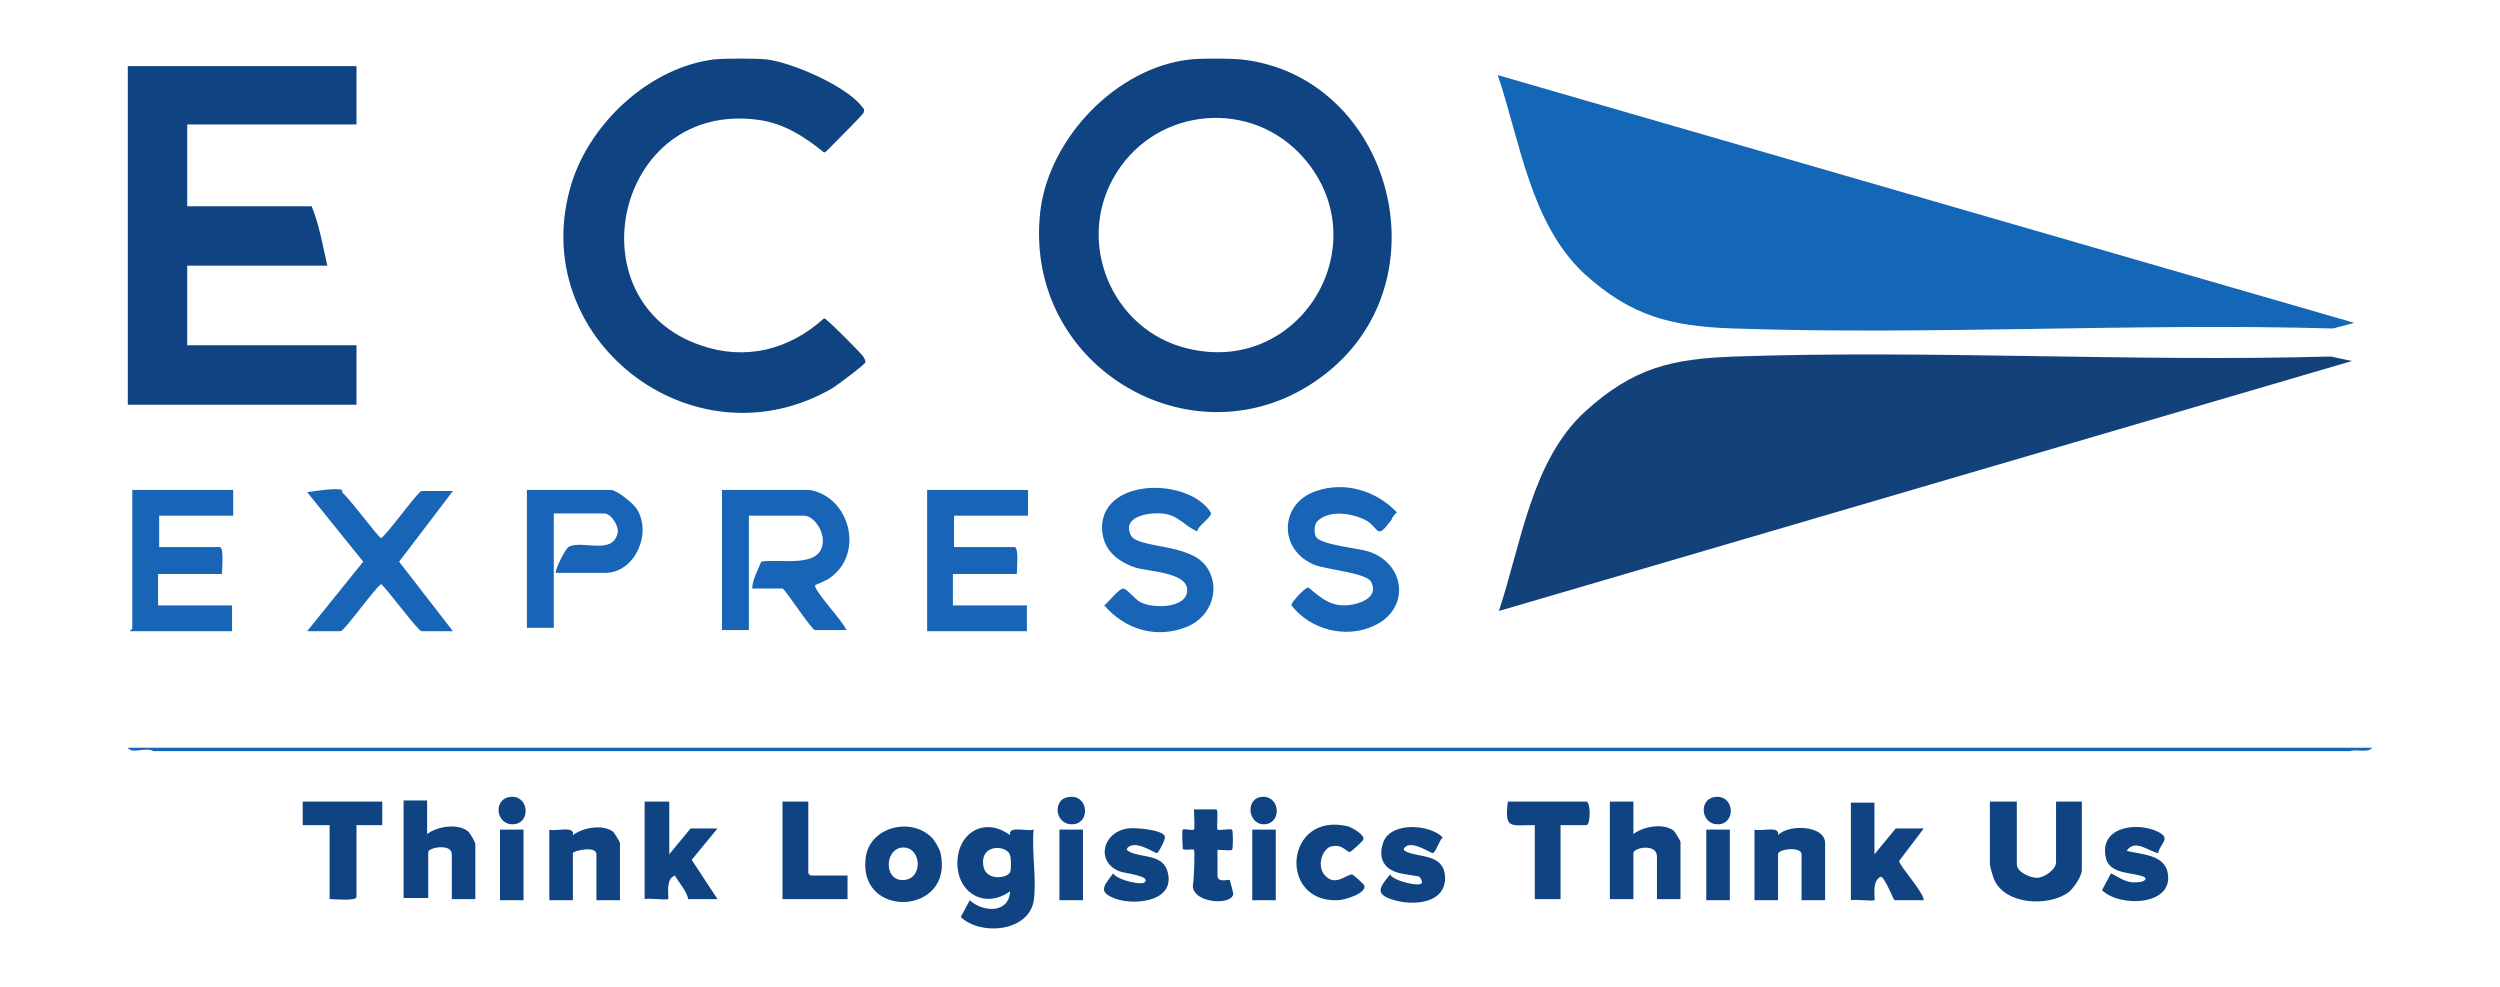 <svg xmlns="http://www.w3.org/2000/svg" xml:space="preserve" version="1.0" viewBox="0 0 223 88"><switch><g><path fill="#0F4381" d="M110.7 5.3c13 1.4 18.2 18.8 8.2 27.5-11.1 9.6-27.8.5-26.1-14 .8-6.5 6.8-12.8 13.4-13.5 1-.1 3.4-.1 4.5 0m5.6 8.8c-4.6-5.3-13-4.6-16.7 1.3-3.8 6-.5 14.1 6.4 15.7 10 2.4 17-9.3 10.3-17M68.4 5.3c2.3.3 6.9 2.3 8.4 4.1.2.3.4.3.2.7-.1.2-3 3.1-3.2 3.3-.1.1-.2.2-.3.2-1.7-1.4-3.6-2.6-5.8-2.9C54.9 8.9 51 26.9 62.5 30.8c4 1.4 7.9.4 11-2.4.1 0 .2.1.3.2.3.2 3 2.9 3.2 3.2.1.2.2.3.2.5s-2.6 2.1-2.9 2.3C61.8 41.9 46.7 30.1 51 16.3c1.7-5.4 7-10.3 12.7-11 1.1-.1 3.6-.1 4.7 0"></path><path fill="#13427B" d="m209.8 32.2-76.1 22.3c2-6 2.9-13.4 7.7-17.8 4.3-3.9 7.7-4.7 13.4-4.9 17.6-.6 35.5.5 53.1 0z"></path><path fill="#1466B7" d="m210 28.8-1.9.5c-17.7-.5-35.8.6-53.5 0-5.6-.2-9.1-1.1-13.3-4.9-4.8-4.5-5.7-11.8-7.7-17.7z"></path><path fill="#0F4381" d="M31.8 5.9v5.2H16.7v7.3h11.1c.7 1.7 1 3.6 1.4 5.3H16.7v7.1h15.1v5.3H11.4V5.9z"></path><path fill="#1865B7" d="M72.2 43.7c3.6.6 4.9 5.6 1.9 7.8-.2.2-1.4.7-1.4.7-.1.5 2.5 3.2 2.8 4h-2.8c-.3 0-2.7-3.7-2.9-3.7h-2.7c0-.8.5-1.6.8-2.4 1.7-.3 5.5.7 5.5-1.9 0-.9-.8-2.2-1.7-2.2h-4.9v10.2h-2.4V43.7zM20.8 43.7V46h-6.6v2.8h5.4c.4 0 .2 2 .2 2.4h-5.7V54h6.6v2.3h-9.1c0-.1.2-.2.2-.2V43.7zM91.7 43.7V46h-6.6v2.8h5.4c.4 0 .2 2 .2 2.4H85V54h6.6v2.3h-8.9V43.7zM30.5 43.7s0 .2.1.3c.6.5 3.2 4 3.4 4 .6-.4 3.3-4.2 3.6-4.2h2.8l-4.8 6.3 4.8 6.2h-2.8c-.3 0-3.1-3.8-3.6-4.2-.6.4-3.3 4.2-3.6 4.2h-3l5-6.2-5-6.2c.7-.1 2.6-.4 3.1-.2M124.1 46.4c-1.3 1.7-1 .9-2.1.1-1.2-.7-3.4-1.1-4.5 0-.3.3-.3 1.1-.1 1.4.4.7 3.8 1 4.7 1.3 3.3 1.1 3.7 5.1.5 6.6-2.5 1.2-5.7.4-7.4-1.8-.1-.2 1.2-1.6 1.5-1.6 1 .8 1.8 1.6 3.2 1.6 1.1 0 3.2-.6 2.4-2.1-.4-.8-4-1.1-5-1.5-3.3-1.3-3.2-5.5.1-6.6 2.6-.9 5.4 0 7.2 1.9-.2.2-.4.4-.5.7M106.8 47.4c-1.2-.5-1.7-1.5-3.2-1.6-1.2-.1-3.6.3-2.7 2 .7 1.1 5.1.7 6.6 2.6s.6 4.6-1.6 5.5c-2.7 1.1-5.5.3-7.4-1.9.4-.3 1.3-1.5 1.7-1.5.3 0 1.1 1 1.5 1.2 1.1.6 4.1.6 4.2-1 .1-1.7-3.6-1.7-4.7-2.1-1.7-.6-2.9-1.7-2.9-3.6.1-4.4 7.7-4.4 9.7-1.3.2.4-1.2 1.2-1.2 1.7M49.6 51.1c-.2-.1.8-2.1 1.1-2.3 1.1-.7 4 .8 4.4-1.3.1-.6-.6-1.7-1.2-1.7h-4.5V56H47V43.7h7.5c.5 0 2 1.2 2.3 1.7 1.4 2.2-.2 5.7-2.8 5.7z"></path><path fill="#1466B7" d="M211.6 66.7c-.4.5-1.4.1-2 .3H13.7c-.7-.4-1.9.3-2.3-.3z"></path><path fill="#0F4381" d="M179.9 71.5v5.6c0 .7 1.2 1.2 1.8 1.2s1.7-.7 1.7-1.4v-5.4h2.3v6.1c0 .6-.8 1.7-1.2 2-1.8 1.3-5.6 1.1-6.6-1.1-.1-.2-.4-1.2-.4-1.4v-5.6zM92.2 80.4c-.5 2.7-4.7 3.1-6.5 1.4l.8-1.5c1.2 1.1 3.5 1.2 3.6-.8-2.2 1.6-4.7.2-4.7-2.5s2.4-4.2 4.7-2.5c-.2-.9 1.5-.3 2.1-.5-.2 1.9.3 4.5 0 6.4m-2.1-2.6c.1-.1.1-1.3 0-1.5-.2-.9-2.6-1.1-2.4.8.1 1.5 2.1 1.3 2.4.7M145.7 71.5v2.9c.9-.7 2.7-1 3.6-.3.1.1.6.9.6 1v5.1h-2.1v-3.8c0-1.2-2.1-.8-2.1-.3v4.1h-2.1v-8.7zM38.1 71.5v2.9c.9-.7 2.8-1 3.7-.2.1.1.6.9.6 1.1v4.9h-2.1v-4c0-1-2.1-.6-2.1-.2v4.1H36v-8.7h2.1zM167.2 71.5v4.7l1.9-2.3h2.5l-2.2 2.9c0 .4 2.2 2.8 2.2 3.5H169c-.1 0-.8-1.9-1.2-2.1-.9.3-.5 2-.6 2.1s-1.8-.1-2.1 0v-8.7h2.1zM59.7 71.5v4.7l1.9-2.3H64l-2.3 2.8 2.3 3.5h-2.6c-.2-.8-.8-1.4-1.2-2.1-.9.3-.5 2-.6 2.1s-1.8-.1-2.1 0v-8.7zM34.1 71.5v2.1h-2.3V80c0 .4-2 .2-2.4.2v-6.6H27v-2.1zM83.1 74.7c.3.3.7 1 .8 1.4 1.2 5.5-7.2 5.9-6.7.6.2-2.9 4-3.9 5.9-2m-2.6.9c-1.6.1-1.7 3 .1 2.9s1.6-3-.1-2.9M139.2 73.6v6.6h-2.3v-6.6c-2.2 0-2.7.4-2.4-2.1h7c.4 0 .4 2.1 0 2.1zM162.8 80.3h-2.1v-4.1c0-.7-2.1-.5-2.1 0v4.1h-2.1V74c.6.2 2.3-.4 2.1.5.9-1 4.2-.9 4.2.7zM55.3 80.3h-2.1v-4.1c0-.8-2.1-.3-2.1-.1v4.2H49V74c.6.2 2.3-.4 2.1.5.9-.7 2.7-1 3.6-.3.1.1.6.9.6 1zM125.3 75.6c-.2.2 0 .3.2.4 1.2.5 3.3.2 3.4 2.2.1 2.4-2.8 2.6-4.5 2.1-1.8-.5-1.4-1.1-.4-2.3.3.6 2.6 1.1 2.8.8.1-.1 0-.4-.2-.6-.2-.1-1.7-.2-2.3-.5-1.1-.5-1.3-1.5-.9-2.6.7-1.8 4.1-1.6 5.3-.4-.3.2-.6 1.3-.9 1.4-.2 0-1.9-1.2-2.5-.5M100.6 75.6c-.2.2 0 .3.2.4 1 .5 2.8.2 3.3 1.6.9 2.7-2.6 3.2-4.5 2.6-1.7-.6-1.2-1.1-.3-2.3.3.6 2.6 1.1 2.8.8.6-.6-1.9-.8-2.3-1-2.1-.9-1.4-3.5.8-3.8.6-.1 3.1.1 3.3.7.1.3-.6 1.5-.7 1.5-.2 0-1.9-1.2-2.6-.5M192.5 76.1c-.9-.2-2.1-1.3-2.8-.2 1.2.3 3.1.3 3.6 1.7.9 3.2-4.2 3.4-5.8 1.8l.8-1.5c.8.4 1.4.9 2.3.8.7 0 1.2-.4.3-.6-1.1-.3-2.9-.2-3.1-1.8-.4-2.6 2.9-3 4.7-2.1 1.2.6.2 1 0 1.9M72.1 71.5v6.4l.2.2h3.3v2.1h-5.8v-8.7zM118.2 78.1c.9 1 1.9-.1 2.4-.1.1 0 1.1.9 1.1 1 .2.7-1.8 1.3-2.4 1.3-5.3.2-4.7-7.9.9-6.6.4.1 1.6.8 1.4 1.2 0 .1-1.1 1.1-1.2 1.1-.3 0-.8-.9-1.9-.4-.8.6-.9 1.9-.3 2.5M106.5 75.8c-.1-.1-.9.1-1-.1 0-.2-.1-1.6 0-1.7s.9.1 1 0 0-1.5 0-1.8h2c.2 0 0 1.7.1 1.8s1.2-.1 1.3 0 .1 1.7 0 1.8-1.1 0-1.3 0v2.3c0 .7 1 .3 1.1.4 0 0 .3 1.1.3 1.2 0 1.1-3.6.9-3.6-.7.1-.4.2-3.1.1-3.2M44.6 74h2.1v6.3h-2.1zM94.5 74h2.1v6.3h-2.1zM111.7 74h2.1v6.3h-2.1zM152.2 74h2.1v6.3h-2.1zM152.9 71.1c1.7-.3 2 2.1.6 2.4-1.7.3-2.1-2.1-.6-2.4M45.4 71.1c1.7-.3 2 2.1.6 2.4-1.7.3-2.1-2.1-.6-2.4M95.3 71.1c1.7-.3 2 2.1.6 2.4-1.8.3-2.1-2.2-.6-2.4M112.4 71.1c1.7-.3 2 2.1.6 2.4-1.6.3-2-2.1-.6-2.4"></path></g></switch></svg>